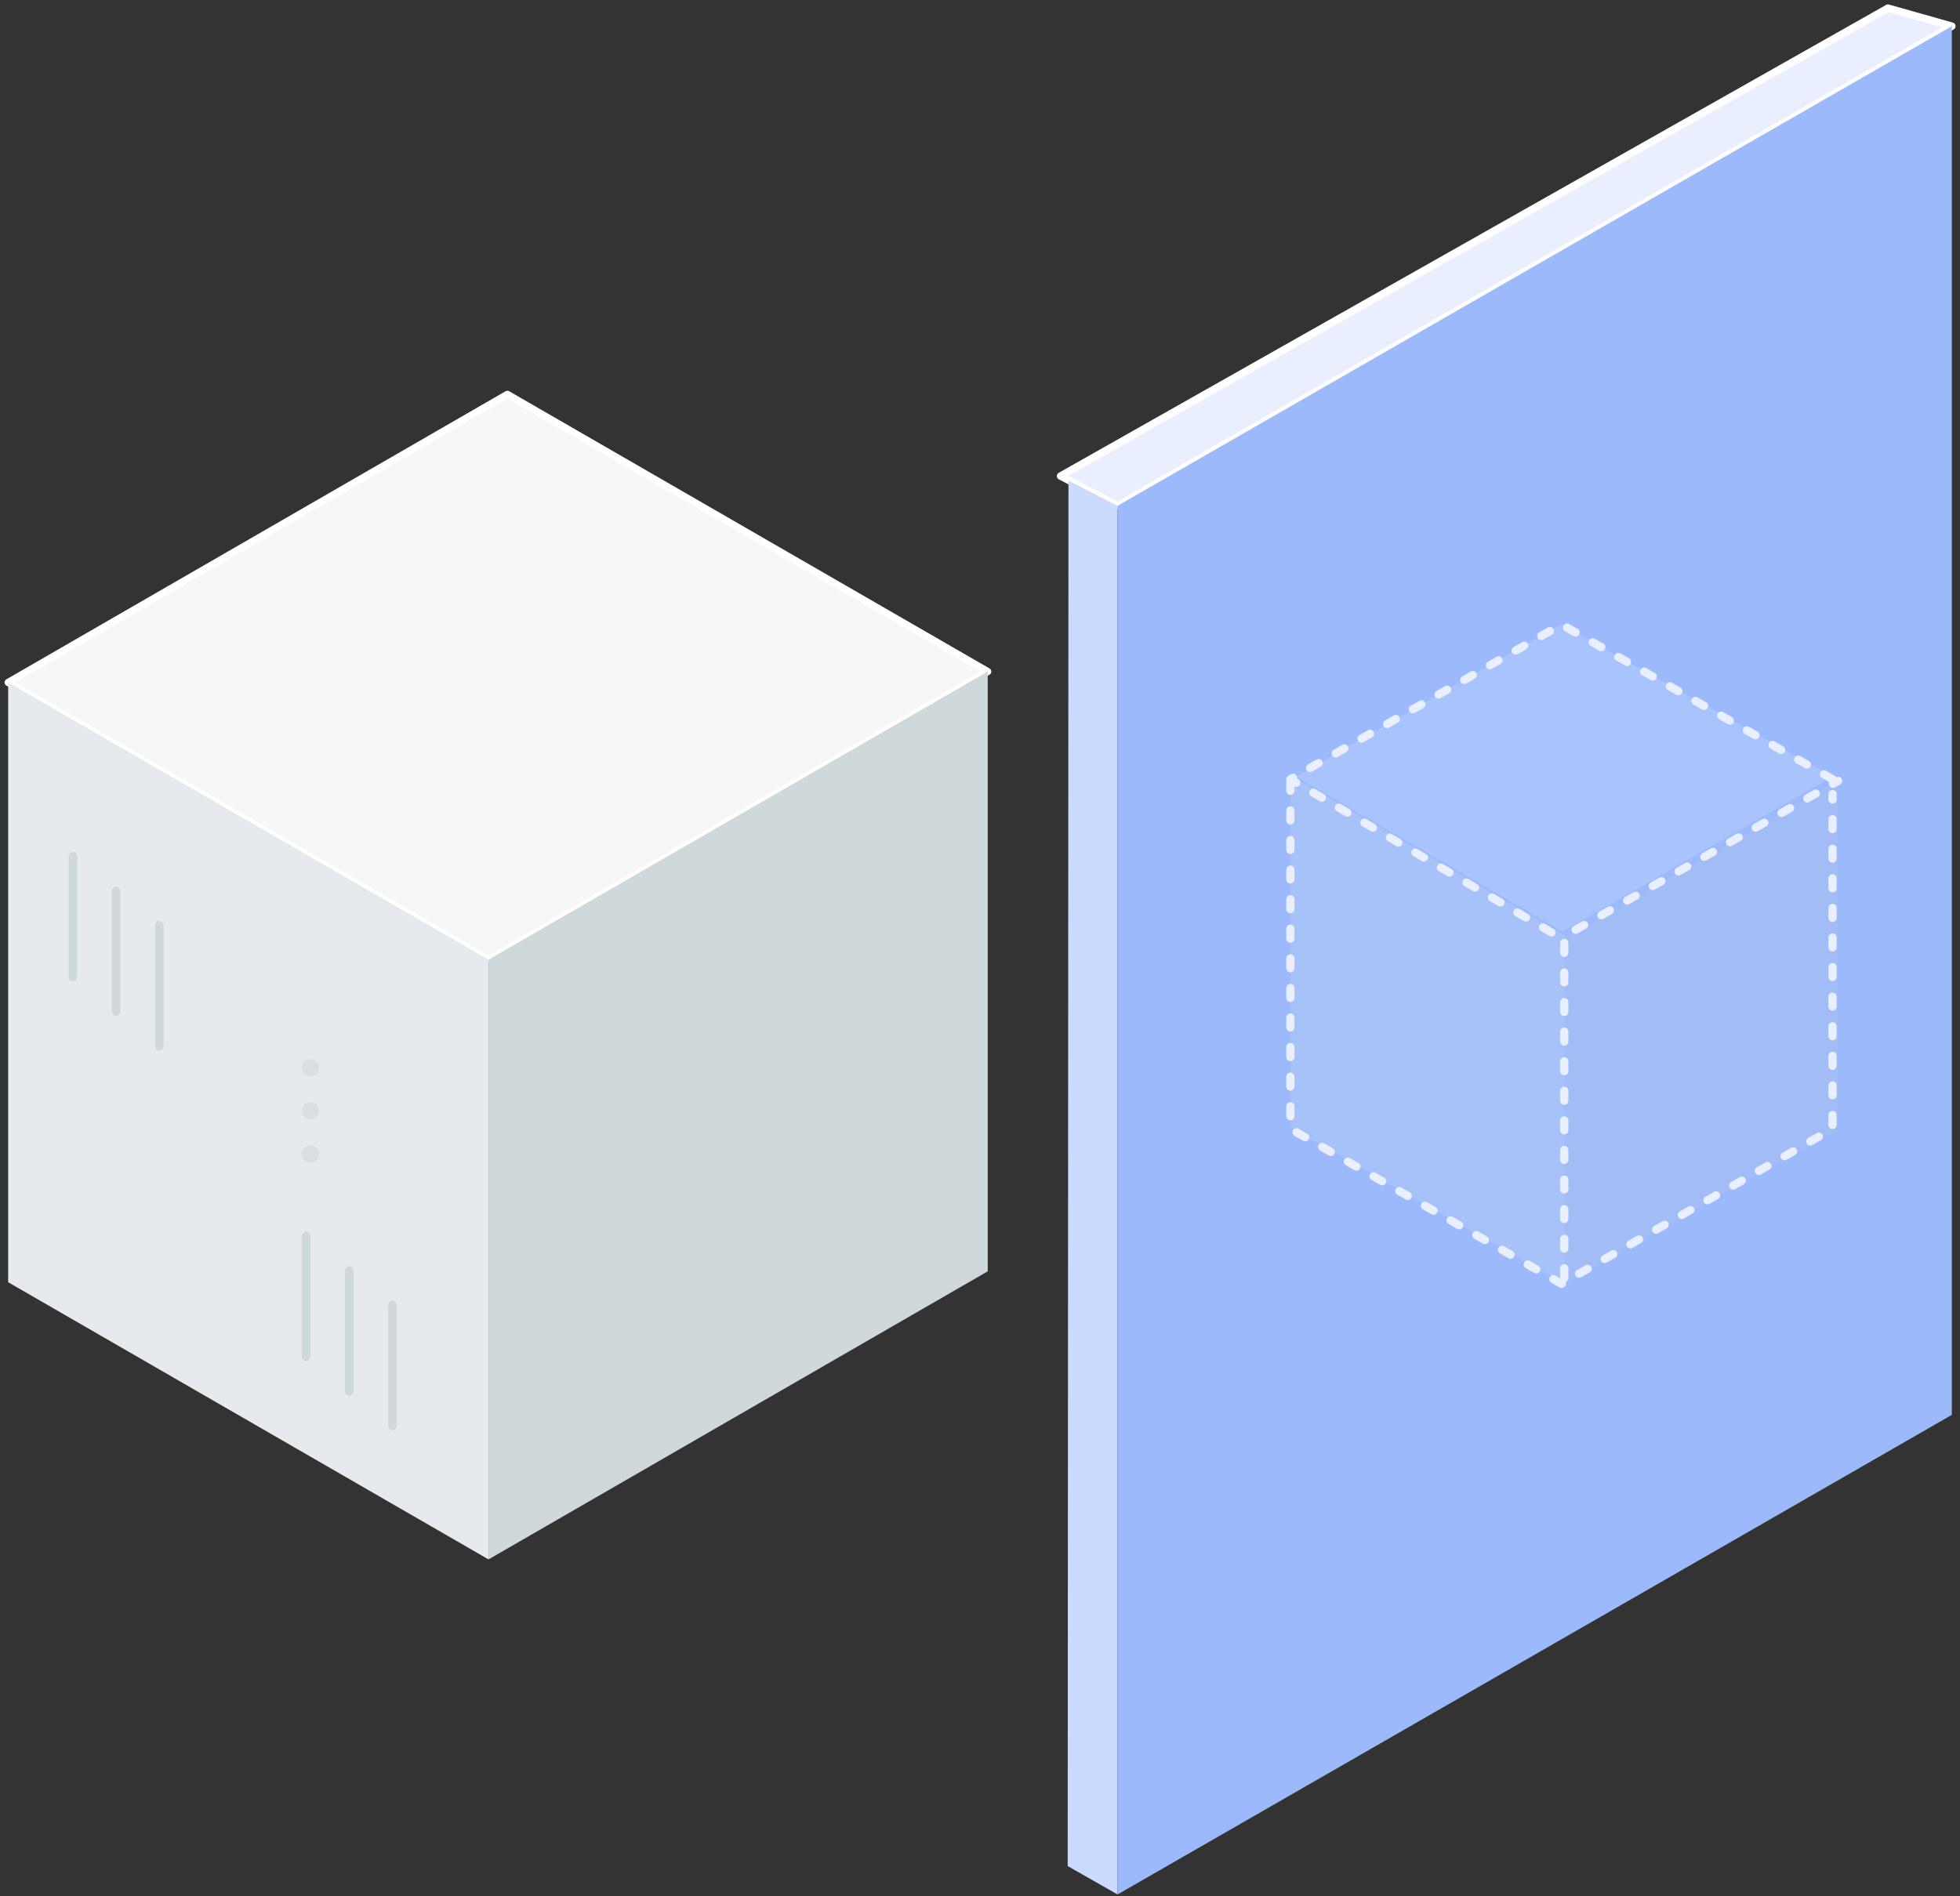 <svg width="310" height="300" viewBox="0 0 310 300" fill="none" xmlns="http://www.w3.org/2000/svg">
<rect x="0" y="0" width="310" height="300" fill="#333333" stroke="none"/>
<path d="M77.266 151.818L1.292 107.968L80.247 62.388L156.221 106.244L77.266 151.818Z" fill="#F7F7F7" stroke="white" stroke-width="1.138" stroke-linecap="round" stroke-linejoin="round"/>
<path d="M1.292 107.968V202.854L77.266 246.704V151.819L1.292 107.968Z" fill="#E6E9ED"/>
<path d="M11.536 155.261C11.159 155.261 10.853 154.884 10.853 154.418V135.619C10.853 135.153 11.159 134.775 11.536 134.775C11.913 134.775 12.219 135.153 12.219 135.619V154.418C12.219 154.884 11.913 155.261 11.536 155.261Z" fill="url(#paint0_linear_1416_81532)"/>
<path d="M18.365 160.725C17.988 160.725 17.682 160.347 17.682 159.88V141.082C17.682 140.616 17.988 140.238 18.365 140.238C18.742 140.238 19.048 140.616 19.048 141.082V159.88C19.048 160.347 18.742 160.725 18.365 160.725Z" fill="url(#paint1_linear_1416_81532)"/>
<path d="M25.194 166.188C24.817 166.188 24.511 165.81 24.511 165.343V146.546C24.511 146.079 24.817 145.701 25.194 145.701C25.571 145.701 25.877 146.079 25.877 146.546V165.343C25.877 165.81 25.571 166.188 25.194 166.188Z" fill="url(#paint2_linear_1416_81532)"/>
<path d="M48.412 215.356C48.035 215.356 47.729 214.978 47.729 214.512V195.713C47.729 195.247 48.035 194.869 48.412 194.869C48.789 194.869 49.095 195.247 49.095 195.713V214.512C49.095 214.978 48.789 215.356 48.412 215.356Z" fill="url(#paint3_linear_1416_81532)"/>
<path d="M55.241 220.819C54.864 220.819 54.558 220.442 54.558 219.977V201.175C54.558 200.709 54.864 200.332 55.241 200.332C55.618 200.332 55.924 200.709 55.924 201.175V219.977C55.924 220.442 55.618 220.819 55.241 220.819Z" fill="url(#paint4_linear_1416_81532)"/>
<path d="M62.07 226.282C61.693 226.282 61.387 225.904 61.387 225.438V206.639C61.387 206.173 61.693 205.795 62.07 205.795C62.447 205.795 62.752 206.173 62.752 206.639V225.438C62.752 225.904 62.447 226.282 62.07 226.282Z" fill="url(#paint5_linear_1416_81532)"/>
<path opacity="0.6" d="M47.729 182.46V182.695C47.729 183.141 47.987 183.553 48.408 183.779C48.831 183.999 49.351 183.997 49.773 183.775C50.196 183.552 50.457 183.141 50.461 182.695V182.46C50.457 182.013 50.196 181.601 49.773 181.376C49.351 181.155 48.831 181.156 48.41 181.38C47.988 181.603 47.729 182.015 47.729 182.46Z" fill="url(#paint6_linear_1416_81532)"/>
<path opacity="0.6" d="M47.729 175.627V175.863C47.727 176.308 47.986 176.721 48.408 176.945C48.831 177.17 49.354 177.17 49.778 176.947C50.202 176.723 50.462 176.31 50.461 175.863V175.627C50.459 175.183 50.197 174.773 49.773 174.553C49.353 174.328 48.832 174.325 48.409 174.548C47.986 174.77 47.727 175.182 47.729 175.627Z" fill="url(#paint7_linear_1416_81532)"/>
<path opacity="0.6" d="M47.729 168.798V169.034C47.727 169.479 47.986 169.892 48.408 170.116C48.831 170.341 49.354 170.342 49.778 170.118C50.202 169.894 50.462 169.481 50.461 169.034V168.798C50.459 168.354 50.197 167.944 49.773 167.724C49.353 167.499 48.832 167.496 48.409 167.719C47.986 167.941 47.727 168.353 47.729 168.798Z" fill="url(#paint8_linear_1416_81532)"/>
<path d="M77.266 151.818L156.221 106.244V201.13L77.266 246.704V151.818Z" fill="url(#paint9_linear_1416_81532)"/>
<path d="M176.757 80.02L167.746 75.313L298.608 1.288L308.707 4.141L176.757 80.02Z" fill="#E9EFFF" stroke="white" stroke-width="1.18" stroke-linecap="round" stroke-linejoin="round"/>
<path d="M168.869 295.218L176.757 299.712V80.02L168.992 76.038L168.869 295.218Z" fill="#CBDBFF"/>
<path d="M176.756 80.02L308.707 4.141V223.841L176.756 299.712V80.02Z" fill="#9CBAFB"/>
<path opacity="0.149" d="M204.092 122.656L247.408 147.94V203.1L204.092 178.375V122.656Z" fill="#E5EAF0"/>
<path opacity="0.149" d="M290.724 123.54L247.408 148.546V203.1L290.724 178.647V123.54Z" fill="#C8CFDB"/>
<path opacity="0.149" d="M204.976 122.843L246.894 98.788L289.84 122.843L247.151 147.408L204.976 122.843Z" fill="#F4F8FF"/>
<path d="M247.408 202.216V148.127L290.724 123.54" stroke="#E9EFFF" stroke-width="1.3" stroke-linecap="round" stroke-linejoin="round" stroke-dasharray="1.56 3.12"/>
<path d="M289.84 123.28L246.966 98.788L204.092 123.28L246.706 148.292" stroke="#E9EFFF" stroke-width="1.3" stroke-linecap="round" stroke-linejoin="round" stroke-dasharray="1.56 3.12"/>
<path d="M204.092 123.54V178.58L246.966 203.1L289.84 178.58V125.627" stroke="#E9EFFF" stroke-width="1.3" stroke-linecap="round" stroke-linejoin="round" stroke-dasharray="1.56 3.12"/>
<defs>
<linearGradient id="paint0_linear_1416_81532" x1="10.853" y1="1159.11" x2="147.431" y2="1159.11" gradientUnits="userSpaceOnUse">
<stop stop-color="#CFD8DB"/>
<stop offset="1" stop-color="#CFD8DB"/>
</linearGradient>
<linearGradient id="paint1_linear_1416_81532" x1="17.682" y1="1164.15" x2="154.26" y2="1164.15" gradientUnits="userSpaceOnUse">
<stop stop-color="#CFD8DB"/>
<stop offset="1" stop-color="#CFD8DB"/>
</linearGradient>
<linearGradient id="paint2_linear_1416_81532" x1="24.511" y1="1169.19" x2="161.089" y2="1169.19" gradientUnits="userSpaceOnUse">
<stop stop-color="#CFD8DB"/>
<stop offset="1" stop-color="#CFD8DB"/>
</linearGradient>
<linearGradient id="paint3_linear_1416_81532" x1="45.68" y1="1219.63" x2="182.258" y2="1219.63" gradientUnits="userSpaceOnUse">
<stop stop-color="#CFD8DB"/>
<stop offset="1" stop-color="#CFD8DB"/>
</linearGradient>
<linearGradient id="paint4_linear_1416_81532" x1="54.558" y1="1222.98" x2="191.136" y2="1222.98" gradientUnits="userSpaceOnUse">
<stop stop-color="#CFD8DB"/>
<stop offset="1" stop-color="#CFD8DB"/>
</linearGradient>
<linearGradient id="paint5_linear_1416_81532" x1="61.387" y1="1230.13" x2="197.965" y2="1230.13" gradientUnits="userSpaceOnUse">
<stop stop-color="#CFD8DB"/>
<stop offset="1" stop-color="#CFD8DB"/>
</linearGradient>
<linearGradient id="paint6_linear_1416_81532" x1="47.729" y1="317.848" x2="320.885" y2="317.848" gradientUnits="userSpaceOnUse">
<stop stop-color="#CFD8DB"/>
<stop offset="1" stop-color="#CFD8DB"/>
</linearGradient>
<linearGradient id="paint7_linear_1416_81532" x1="47.73" y1="310.631" x2="320.886" y2="310.631" gradientUnits="userSpaceOnUse">
<stop stop-color="#CFD8DB"/>
<stop offset="1" stop-color="#CFD8DB"/>
</linearGradient>
<linearGradient id="paint8_linear_1416_81532" x1="47.73" y1="303.802" x2="320.886" y2="303.802" gradientUnits="userSpaceOnUse">
<stop stop-color="#CFD8DB"/>
<stop offset="1" stop-color="#CFD8DB"/>
</linearGradient>
<linearGradient id="paint9_linear_1416_81532" x1="77.266" y1="7129.52" x2="7972.75" y2="7129.52" gradientUnits="userSpaceOnUse">
<stop stop-color="#CFD8DB"/>
<stop offset="1" stop-color="#CFD8DB"/>
</linearGradient>
</defs>
</svg>
